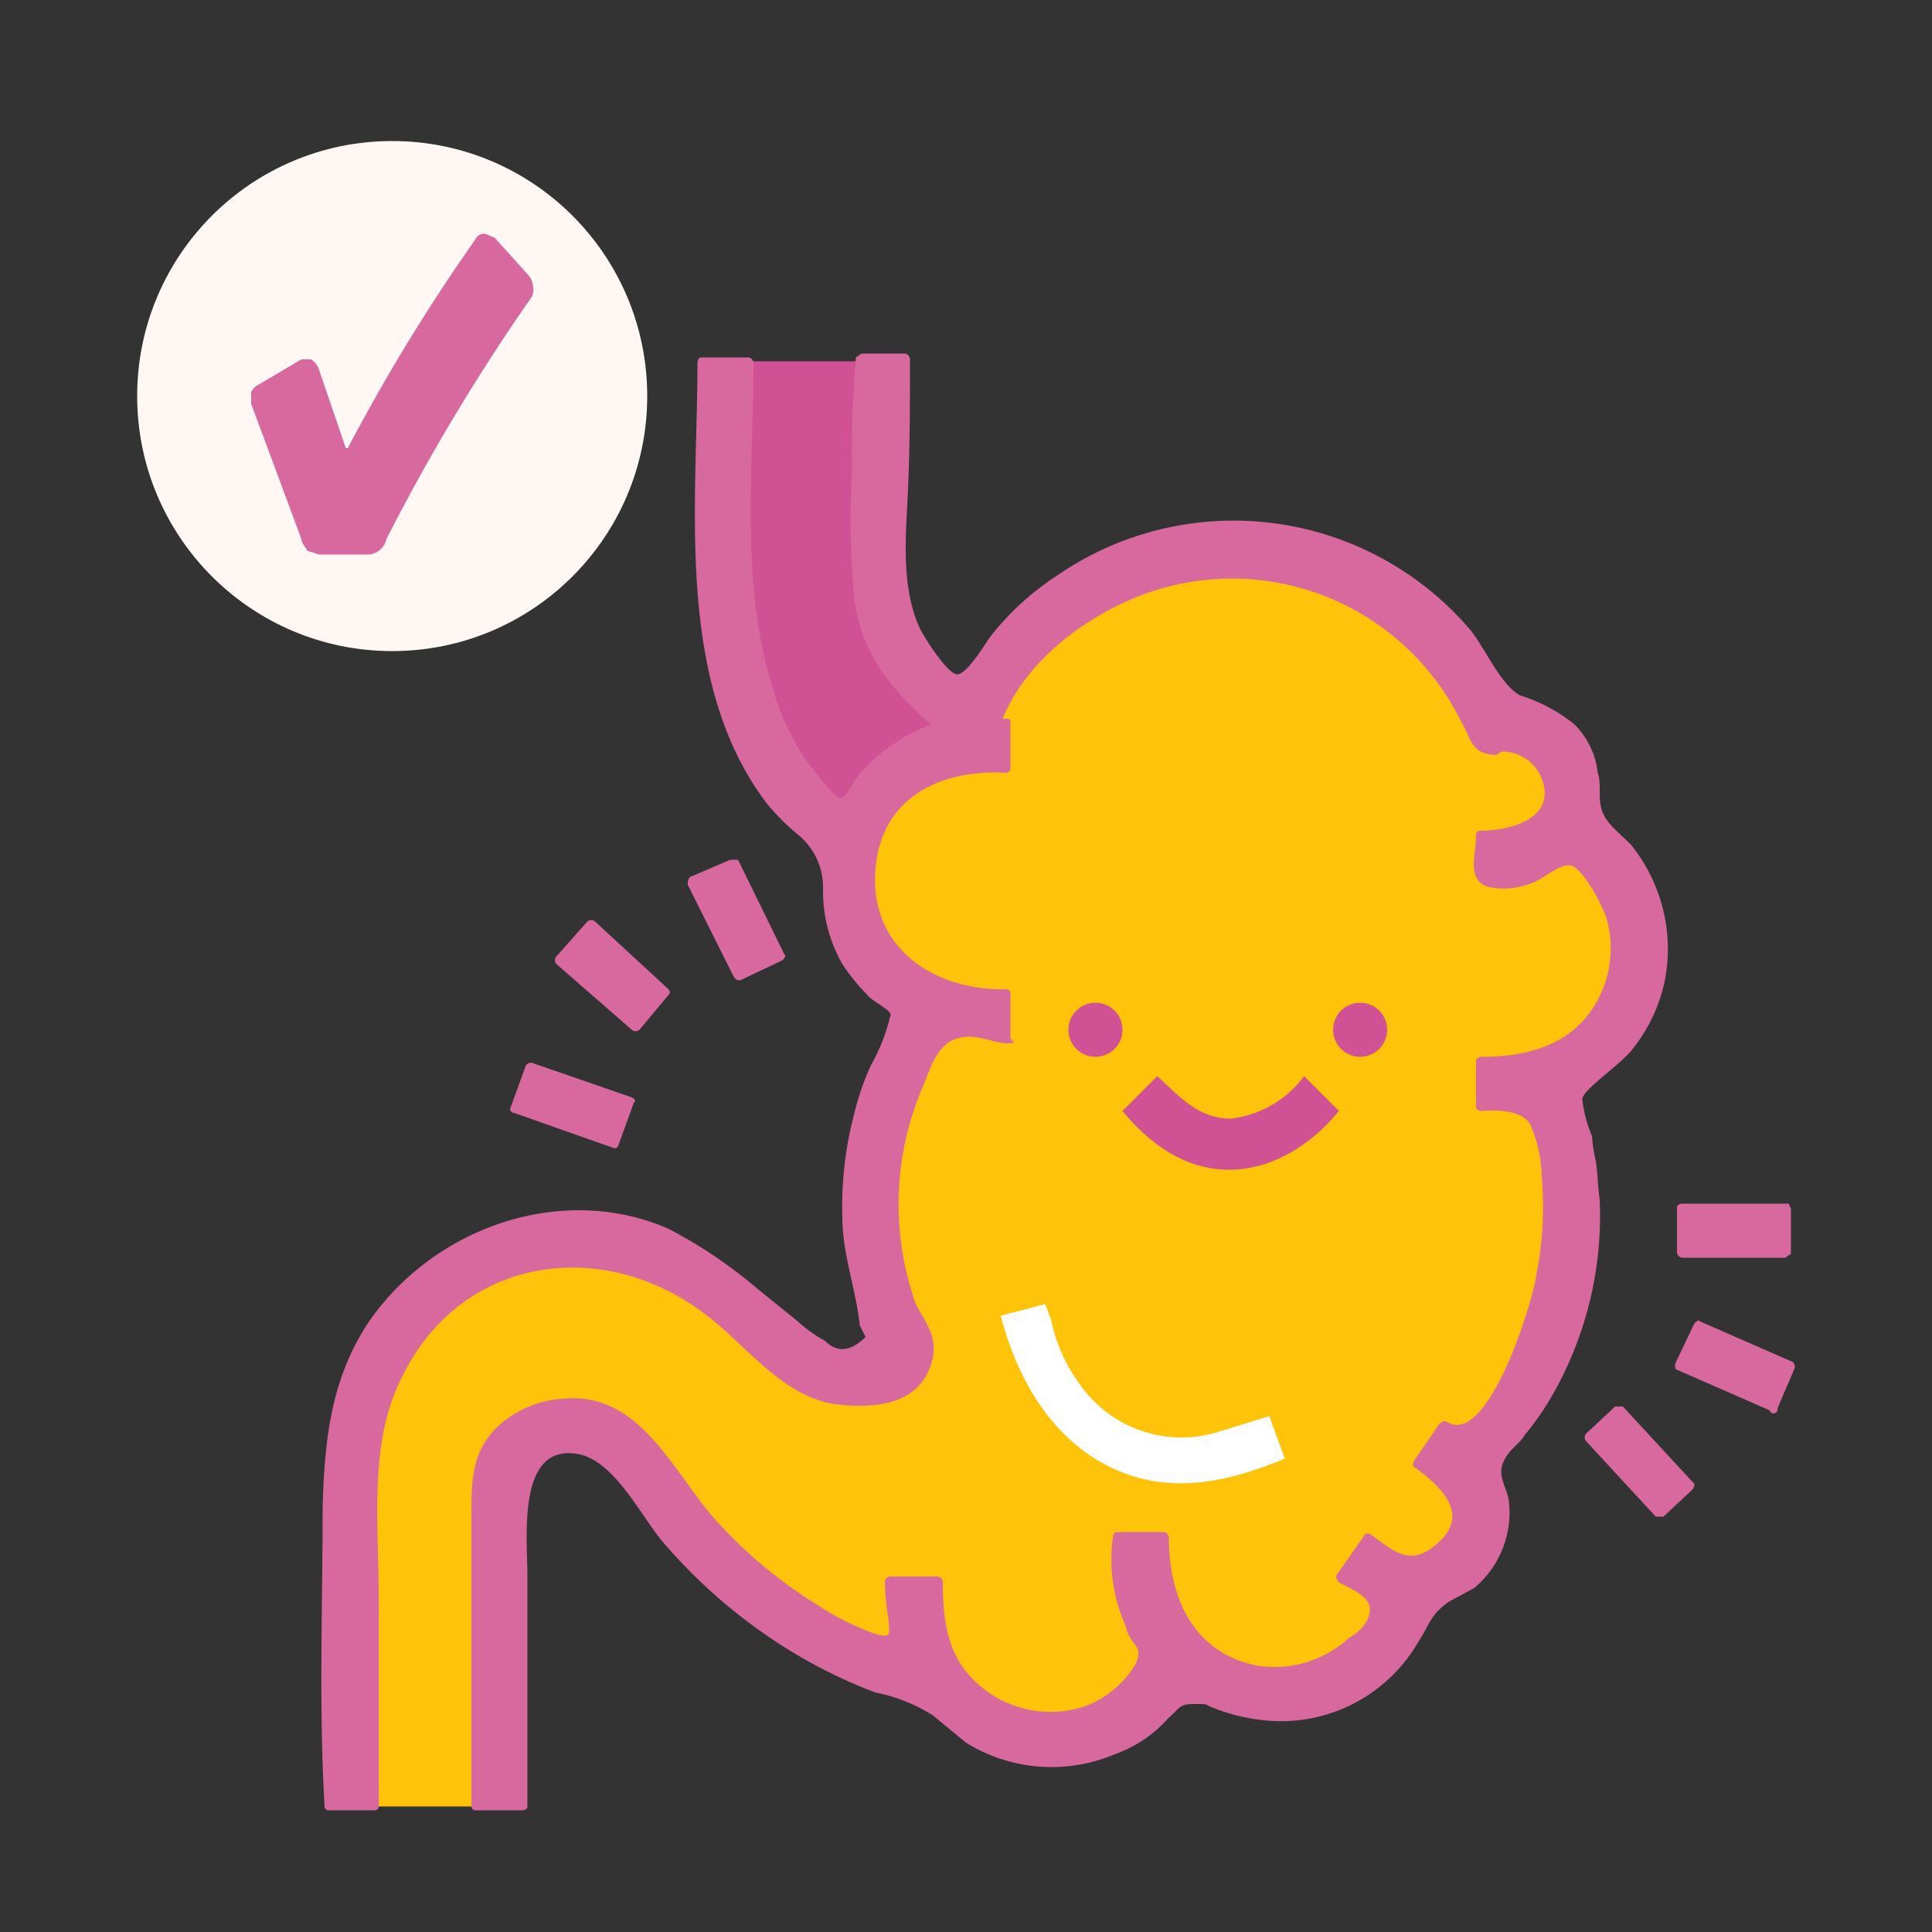 <svg viewBox="0 0 100 100" xmlns="http://www.w3.org/2000/svg"><rect x="0" y="0" width="100" height="100" fill="#333333" stroke="none"/><path d="m61.6 28.8-7.6 2.9-2.5 3.9-2.9 2.6-2.9 2.1-1.8 5.1.2 4.8 3.1 1.3-.4 1.4-1.8 6.2v5.4l1.1 4.3.3 1.8h-2.5-1.8l-3.7-1.3-2.4-3.7-4.3-1.5-6.9 1.1-5 5.4-1.8 5.4v8.7 8.8h7.9l-.3-17.9 3.5-1.4 3.3.7 2.2 3.6 5.7 4.7 6.5 3.2 4 2.6 4.7 1.1 4.3-2.5 1.8-1.5 5.1 1.5 3.5-1.5 2.9-3.2 1.8-1.8 1.5-2.9v-2.9l2.1-3.3 2.2-6.8v-6.1-2.9l3.2-4v-6.1l-3.2-3.2v-2.6-2.1l-4-1.5-3.6-5-6.1-2.9z" fill="#ffc30a"/><path d="m37.3 18.7h8.1v10.1l1.8 6.1 2.5 2.5-3.1 2.8-2.7 2.7-2.5-1.5-3.2-7.6-1.1-6.4z" fill="#d15294"/><g fill="#d8699e"><path d="m82.8 62.1c-.1-.7-.1-1.3-.2-2a8.3 8.3 0 0 1 -.2-1.3 6.7 6.7 0 0 1 -.5-1.9c0-.5 2-1.8 2.6-2.6a8.4 8.4 0 0 0 1.7-3.7 8.6 8.6 0 0 0 -1.8-6.9c-.6-.6-1.3-1.1-1.5-1.8s0-1.3-.2-1.9a4.2 4.2 0 0 0 -1.2-2.5 8.5 8.5 0 0 0 -2.8-1.5c-1-.5-1.8-2.4-2.6-3.4a16.1 16.1 0 0 0 -21.4-2.8 14.3 14.3 0 0 0 -3.4 3.1c-.3.4-1.3 2.1-1.8 2s-1.6-1.8-1.9-2.4c-1-2.2-.7-4.9-.6-7.2s.1-4.5.1-6.7a.3.3 0 0 0 -.3-.3h-2.2l-.3.2a58.2 58.2 0 0 0 -.2 5.9 45.8 45.8 0 0 0 .1 6.4c.3 2.9 1.9 4.9 4 6.7a9.1 9.1 0 0 0 -3.9 2.8c-.2.3-.5 1-.8 1s-1.1-1.1-1.2-1.2a12 12 0 0 1 -2.3-4.5c-1.7-5.3-1-11.4-1-16.8a.3.3 0 0 0 -.3-.3h-2.4c-.1 0-.2.1-.2.3 0 7.3-1.2 16.5 3.6 22.8a12.1 12.1 0 0 0 1.6 1.6 3.5 3.5 0 0 1 1.3 2.8 7.6 7.6 0 0 0 1 3.9 10.1 10.1 0 0 0 1.3 1.6c.2.3 1.1.7 1.2 1a9.7 9.7 0 0 1 -1 2.6 13.4 13.4 0 0 0 -.9 2.6 18.8 18.8 0 0 0 -.6 5.3c0 1.9.7 3.7.9 5.6l.3.6c-.8.8-1.5.8-2.1.2a7.1 7.1 0 0 1 -1.4-1l-2.1-1.7a24.7 24.7 0 0 0 -4.6-3.1c-5.5-2.4-12.1-.1-15.5 4.8-2 3-2.3 6.2-2.4 9.6 0 5.2-.2 10.4.1 15.5a.2.2 0 0 0 .2.2h2.4a.2.2 0 0 0 .2-.2v-11c0-3.6-.5-7.7 1.1-11 3-6.5 10.5-7.6 15.9-3.4 2.1 1.6 4 4.3 6.8 4.6s4.3-.5 4.8-2.1-.6-2.4-.9-3.4a15.4 15.4 0 0 1 .4-10.8c.4-.9.7-2.2 1.7-2.6s2 .2 2.7.2.2-.1.2-.3v-2.3a.2.2 0 0 0 -.2-.2c-3.6.1-7-2-6.8-6s3.5-5.4 6.8-5.2a.2.2 0 0 0 .2-.2v-2.4c0-.1 0-.2-.2-.2h-.2c1.2-3 4.3-5.3 7.2-6.4a13.2 13.2 0 0 1 16.5 6.5c.4.6.5 1.5 1.3 1.7s.6-.1.9-.1a2.2 2.2 0 0 1 2 1.4c.8 2.1-1.7 2.7-3.2 2.7a.2.2 0 0 0 -.2.2c0 1.1-.5 2.3.6 2.7a3.9 3.9 0 0 0 2.3-.2c.6-.2 1.4-1 2-.9s1.7 2.1 1.9 2.9a5.7 5.7 0 0 1 -.2 3.4c-1.1 2.8-3.6 3.6-6.3 3.6-.2 0-.3.1-.3.2v2.4c0 .1.1.2.3.2s2-.2 2.5.7a7 7 0 0 1 .6 2.7 18.2 18.2 0 0 1 -.3 5.2c-.2 1.4-2.5 8.8-4.6 7.5-.1-.1-.3 0-.4.1l-1.3 1.9c-.1.2-.1.3.1.4 1.2.9 2.8 2.3 1.2 3.8s-2.5.3-3.6-.4a.2.2 0 0 0 -.3.1l-1.4 2c-.1.1 0 .3.1.4.5.3 1.7.7 1.6 1.5s-.8 1.2-1.1 1.4a5.7 5.7 0 0 1 -4.8 1.4c-3.3-.7-4.5-3.6-4.5-6.6a.3.3 0 0 0 -.3-.3h-2.4c-.1 0-.2.1-.2.3a8.3 8.3 0 0 0 .6 4.4l.2.6c.4.7.7.7.4 1.5a5.2 5.2 0 0 1 -2.6 2.2 5.6 5.6 0 0 1 -5.3-.9c-1.8-1.4-2.1-3.3-2.1-5.5a.3.3 0 0 0 -.3-.3h-2.4a.3.3 0 0 0 -.3.3 13.6 13.6 0 0 0 .2 2c0 .6.2.9-.6.7a13.6 13.6 0 0 1 -3.2-1.6 23.9 23.9 0 0 1 -5.4-4.6c-2.1-2.5-3.8-6.4-7.7-6a5.5 5.5 0 0 0 -3.3 1.4c-1.3 1.2-1.4 2.7-1.4 4.3v15.4a.2.2 0 0 0 .2.2h2.4c.2 0 .3-.1.3-.2v-11.9c0-2-.6-7.1 2.8-6.3 1.8.5 3.1 3.2 4.2 4.5a27.8 27.8 0 0 0 7.2 6 26.4 26.4 0 0 0 3.8 1.8 8.6 8.6 0 0 1 3 1.2l1.7 1.4a8.4 8.4 0 0 0 7.7.6 6.7 6.7 0 0 0 2.8-1.9c.6-.5.5-.7 1.3-.7s.5 0 1 .2a9.8 9.8 0 0 0 2.3.6 8.2 8.2 0 0 0 8.3-4c.6-.9.6-1.4 1.6-2.1l1.3-.7a5.1 5.1 0 0 0 1.8-4.5c-.1-.7-.6-1.3-.3-2s.9-1 1.1-1.4a14.3 14.3 0 0 0 1.4-2 18.7 18.7 0 0 0 2.5-10.2z"/><path d="m87.1 65.1h5.3l.3-.2v-2.3c0-.1-.1-.2-.1-.3h-5.5c-.2 0-.3.1-.3.2v2.3a.3.3 0 0 0 .3.3z"/><path d="m38 50.6c.1.1.2.2.4.1l2.1-1c.1-.1.2-.2.1-.3l-2.4-4.9h-.4l-2.1.9a.6.6 0 0 0 -.1.4z"/><path d="m87.6 76.7-3.6-3.9h-.4l-1.5 1.4a.3.3 0 0 0 0 .4l3.6 3.9h.4l1.5-1.4a.4.4 0 0 0 .1-.3z"/><path d="m26.6 57.6 5.1 1.8a.2.2 0 0 0 .3-.1l.8-2.2c.1-.1.1-.2-.1-.3l-5.2-1.8c-.1 0-.3.1-.3.2l-.8 2.2c0 .1.1.2.2.2z"/><path d="m92.8 70.5-4.8-2.1c-.1-.1-.2 0-.3.1l-1 2.1c0 .1 0 .3.1.3l4.8 2.1a.2.2 0 0 0 .4-.1l.9-2.1a.4.4 0 0 0 -.1-.3z"/><path d="m32.7 53.3a.3.3 0 0 0 .4 0l1.5-1.8a.2.2 0 0 0 0-.3l-3.8-3.5a.3.3 0 0 0 -.4 0l-1.6 1.8a.3.3 0 0 0 0 .4z"/></g><circle cx="56.7" cy="53.3" fill="#d15294" r="1.4"/><circle cx="70.4" cy="53.3" fill="#d15294" r="1.4"/><path d="m58.1 57.5 1.8-1.8c1.1 1 2.1 2.2 3.8 2.2a5.5 5.5 0 0 0 3.8-2.2l1.8 1.8c-2.4 3-7.1 5-11.2 0z" fill="#d15294"/><path d="m51.8 68.1 2.3-.6.3.8a8.6 8.6 0 0 0 1.6 3.5 6.4 6.4 0 0 0 7.1 2.3l2.6-.8.8 2.2c-2.9 1.2-5.9 1.9-8.9.5s-4.9-4.4-5.8-7.9z" fill="#fff"/><circle cx="20.3" cy="20.5" fill="#fff7f4" r="13.2"/><path d="m17.9 23.2h.1a97.2 97.2 0 0 1 6.6-10.8.5.5 0 0 1 .5-.3l.5.2 1.8 2a1.1 1.1 0 0 1 .2.6.7.7 0 0 1 -.1.5 106 106 0 0 0 -7.5 12.5 1 1 0 0 1 -1 .8h-2.5l-.6-.2c-.1-.2-.3-.4-.3-.6l-2.6-7v-.6a.8.8 0 0 1 .4-.4l2.2-1.3h.5a1 1 0 0 1 .4.5z" fill="#d8699e"/></svg>